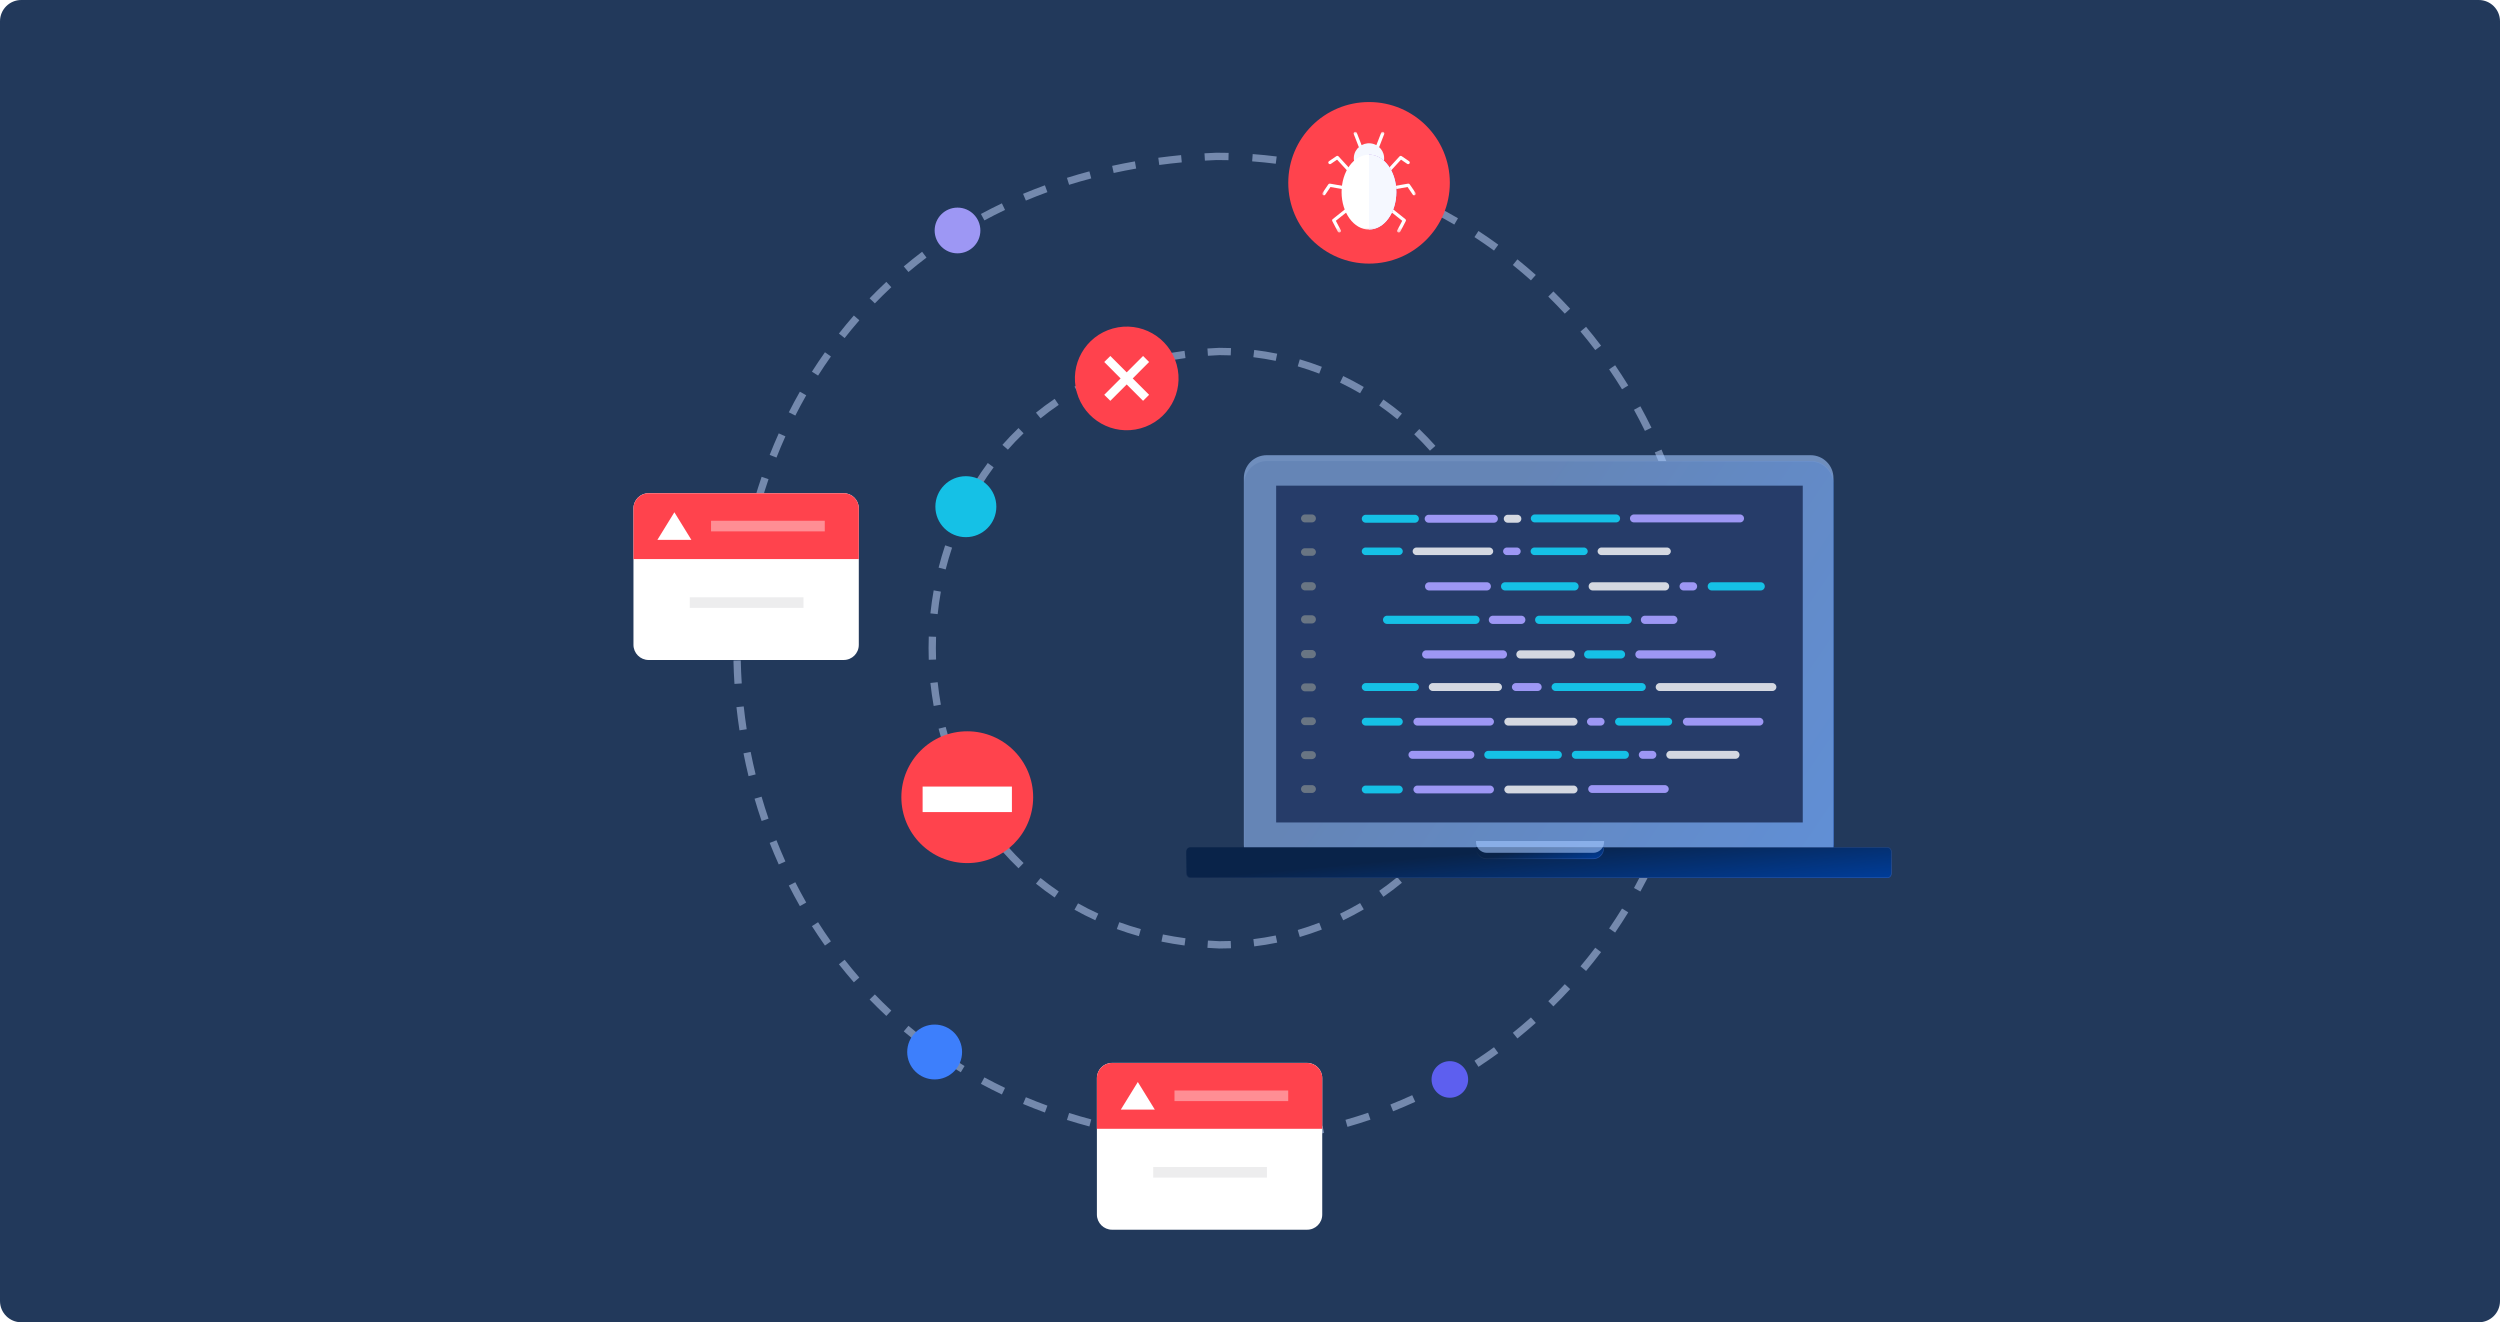 <svg width="588" height="311" viewBox="0 0 588 311" fill="none" xmlns="http://www.w3.org/2000/svg">
<g clip-path="url(#clip0_7133_4738)">
<path d="M583 0H5C2.239 0 0 2.239 0 5V306C0 308.761 2.239 311 5 311H583C585.761 311 588 308.761 588 306V5C588 2.239 585.761 0 583 0Z" fill="#22395B"/>
<path fill-rule="evenodd" clip-rule="evenodd" d="M286.113 35.92H286.131C287.081 35.92 288.029 35.932 288.973 35.955L288.931 37.674C288.006 37.651 287.078 37.639 286.148 37.639C285.224 37.676 284.306 37.722 283.394 37.775L283.293 36.059C284.222 36.005 285.156 35.959 286.096 35.921L286.113 35.92ZM300.06 38.511C298.222 38.279 296.371 38.093 294.506 37.952L294.635 36.238C296.528 36.381 298.409 36.57 300.276 36.806L300.06 38.511ZM277.956 38.195C276.167 38.367 274.401 38.57 272.658 38.804L272.429 37.1C274.194 36.864 275.981 36.658 277.792 36.484L277.956 38.195ZM311.048 40.467C309.241 40.05 307.418 39.677 305.579 39.35L305.88 37.657C307.748 37.99 309.6 38.369 311.435 38.792L311.048 40.467ZM267.223 39.646C265.436 39.96 263.675 40.308 261.94 40.687L261.573 39.008C263.331 38.623 265.115 38.271 266.925 37.953L267.223 39.646ZM321.781 43.529C320.024 42.929 318.248 42.373 316.454 41.861L316.925 40.209C318.748 40.728 320.552 41.293 322.336 41.902L321.781 43.529ZM256.663 41.962C254.899 42.429 253.164 42.931 251.456 43.465L250.943 41.825C252.674 41.283 254.435 40.774 256.223 40.301L256.663 41.962ZM246.351 45.194C244.632 45.82 242.944 46.481 241.287 47.176L240.622 45.591C242.305 44.886 244.018 44.214 245.762 43.579L246.351 45.194ZM332.149 47.662C330.46 46.887 328.749 46.154 327.017 45.464L327.654 43.867C329.413 44.569 331.15 45.313 332.866 46.099L332.149 47.662ZM236.382 49.373C234.731 50.161 233.113 50.984 231.529 51.84L230.712 50.327C232.322 49.458 233.965 48.622 235.642 47.822L236.382 49.373ZM342.05 52.818C340.446 51.877 338.817 50.976 337.164 50.115L337.958 48.591C339.636 49.465 341.29 50.38 342.919 51.335L342.05 52.818ZM226.866 54.51C225.305 55.457 223.779 56.438 222.287 57.451L221.322 56.029C222.837 55 224.389 54.003 225.975 53.041L226.866 54.51ZM351.387 58.936C349.884 57.84 348.352 56.781 346.794 55.761L347.736 54.323C349.318 55.359 350.873 56.434 352.4 57.547L351.387 58.936ZM217.916 60.586C216.464 61.684 215.048 62.815 213.668 63.977L212.561 62.662C213.964 61.481 215.403 60.332 216.879 59.215L217.916 60.586ZM360.076 65.947C358.686 64.708 357.267 63.503 355.818 62.334L356.897 60.996C358.368 62.183 359.809 63.406 361.22 64.663L360.076 65.947ZM209.637 67.551C208.31 68.791 207.02 70.06 205.767 71.357L204.53 70.163C205.804 68.845 207.115 67.555 208.464 66.295L209.637 67.551ZM368.038 73.775C366.775 72.406 365.479 71.068 364.152 69.763L365.358 68.538C366.704 69.862 368.019 71.22 369.301 72.609L368.038 73.775ZM202.119 75.333C200.929 76.699 199.777 78.092 198.662 79.511L197.311 78.449C198.443 77.008 199.614 75.592 200.824 74.204L202.119 75.333ZM375.2 82.34C374.076 80.855 372.916 79.397 371.723 77.971L373.042 76.868C374.253 78.316 375.429 79.795 376.571 81.303L375.2 82.34ZM195.432 83.842C194.387 85.318 193.381 86.819 192.414 88.341L190.963 87.419C191.946 85.873 192.968 84.349 194.029 82.849L195.432 83.842ZM381.5 91.56C380.524 89.971 379.511 88.409 378.462 86.874L379.881 85.904C380.946 87.462 381.974 89.048 382.965 90.66L381.5 91.56ZM189.625 92.975C188.732 94.546 187.877 96.136 187.061 97.746L185.528 96.969C186.356 95.335 187.224 93.72 188.131 92.125L189.625 92.975ZM386.88 101.344C386.062 99.668 385.204 98.015 384.309 96.387L385.815 95.559C386.723 97.212 387.594 98.889 388.425 100.59L386.88 101.344ZM184.729 102.63C183.989 104.278 183.289 105.942 182.628 107.622L181.028 106.992C181.7 105.288 182.41 103.599 183.161 101.927L184.729 102.63ZM391.291 111.603C390.637 109.854 389.943 108.127 389.21 106.42L390.789 105.741C391.533 107.473 392.237 109.227 392.901 111.001L391.291 111.603ZM180.76 112.705C180.176 114.413 179.631 116.135 179.125 117.869L177.476 117.387C177.989 115.629 178.541 113.882 179.133 112.149L180.76 112.705ZM394.692 122.238C394.209 120.434 393.685 118.647 393.12 116.88L394.757 116.356C395.33 118.15 395.863 119.963 396.352 121.794L394.692 122.238ZM177.725 123.102C177.297 124.856 176.908 126.62 176.558 128.392L174.872 128.059C175.227 126.262 175.621 124.473 176.055 122.694L177.725 123.102ZM397.056 133.151C396.748 131.308 396.397 129.479 396.005 127.666L397.685 127.303C398.083 129.142 398.439 130.998 398.751 132.868L397.056 133.151ZM175.625 133.729C175.353 135.514 175.12 137.305 174.926 139.101L173.217 138.916C173.414 137.096 173.65 135.28 173.926 133.47L175.625 133.729ZM398.368 144.241C398.237 142.374 398.061 140.521 397.844 138.68L399.551 138.478C399.771 140.346 399.949 142.226 400.083 144.12L398.368 144.241ZM174.459 144.5C174.343 146.302 174.265 148.107 174.226 149.913L172.508 149.876C172.547 148.046 172.626 146.216 172.744 144.389L174.459 144.5ZM398.662 152.621C398.662 151.685 398.651 150.751 398.63 149.82L400.348 149.779C400.363 150.439 400.373 151.1 400.378 151.762H400.384V152.621C400.384 153.571 400.373 154.519 400.351 155.463L398.632 155.423C398.648 154.762 398.658 154.1 398.662 153.437V152.621ZM174.226 155.332C174.265 157.138 174.343 158.943 174.459 160.745L172.744 160.856C172.626 159.029 172.547 157.2 172.508 155.369L174.226 155.332ZM397.846 166.563C398.064 164.722 398.239 162.868 398.371 161.002L400.085 161.123C399.952 163.016 399.774 164.897 399.553 166.765L397.846 166.563ZM174.925 166.144C175.119 167.94 175.352 169.731 175.624 171.517L173.925 171.775C173.649 169.966 173.413 168.149 173.216 166.329L174.925 166.144ZM396.008 177.577C396.4 175.764 396.751 173.935 397.059 172.092L398.754 172.375C398.442 174.245 398.086 176.101 397.687 177.941L396.008 177.577ZM176.557 176.854C176.907 178.626 177.296 180.39 177.723 182.144L176.053 182.551C175.62 180.772 175.225 178.984 174.871 177.187L176.557 176.854ZM393.122 188.364C393.688 186.596 394.212 184.809 394.695 183.005L396.355 183.449C395.865 185.28 395.333 187.093 394.759 188.887L393.122 188.364ZM179.124 187.377C179.629 189.11 180.174 190.832 180.758 192.541L179.131 193.096C178.539 191.363 177.987 189.617 177.474 187.858L179.124 187.377ZM389.212 198.823C389.946 197.117 390.64 195.389 391.293 193.641L392.903 194.243C392.24 196.017 391.535 197.771 390.791 199.502L389.212 198.823ZM182.625 197.624C183.287 199.303 183.987 200.968 184.727 202.615L183.158 203.319C182.408 201.647 181.697 199.958 181.026 198.253L182.625 197.624ZM384.311 208.857C385.206 207.228 386.064 205.576 386.883 203.899L388.427 204.654C387.596 206.355 386.726 208.032 385.817 209.685L384.311 208.857ZM187.059 207.5C187.875 209.109 188.729 210.7 189.623 212.27L188.129 213.12C187.222 211.526 186.354 209.911 185.526 208.277L187.059 207.5ZM378.464 218.37C379.513 216.835 380.526 215.273 381.503 213.684L382.967 214.584C381.976 216.196 380.948 217.782 379.883 219.34L378.464 218.37ZM192.412 216.904C193.379 218.427 194.385 219.927 195.43 221.404L194.027 222.397C192.966 220.897 191.944 219.373 190.961 217.826L192.412 216.904ZM371.725 227.274C372.918 225.847 374.078 224.39 375.203 222.904L376.573 223.941C375.431 225.449 374.255 226.928 373.044 228.376L371.725 227.274ZM198.66 225.735C199.775 227.153 200.927 228.546 202.118 229.912L200.822 231.041C199.612 229.653 198.441 228.238 197.309 226.797L198.66 225.735ZM364.154 235.481C365.481 234.177 366.777 232.839 368.04 231.47L369.303 232.635C368.021 234.025 366.706 235.382 365.359 236.707L364.154 235.481ZM205.765 233.888C207.018 235.185 208.308 236.454 209.636 237.693L208.463 238.95C207.114 237.69 205.802 236.4 204.529 235.082L205.765 233.888ZM355.82 242.911C357.268 241.742 358.688 240.537 360.078 239.298L361.222 240.581C359.811 241.839 358.37 243.062 356.899 244.248L355.82 242.911ZM213.667 241.268C215.047 242.429 216.463 243.56 217.916 244.659L216.879 246.029C215.403 244.912 213.963 243.763 212.561 242.583L213.667 241.268ZM346.796 249.484C348.354 248.464 349.885 247.405 351.389 246.309L352.401 247.698C350.874 248.811 349.319 249.886 347.738 250.922L346.796 249.484ZM222.287 247.793C223.778 248.806 225.305 249.787 226.866 250.734L225.975 252.203C224.389 251.241 222.837 250.244 221.321 249.215L222.287 247.793ZM337.165 255.13C338.818 254.269 340.447 253.368 342.051 252.427L342.92 253.91C341.291 254.865 339.637 255.78 337.959 256.654L337.165 255.13ZM231.528 253.404C233.113 254.26 234.731 255.082 236.382 255.87L235.642 257.421C233.965 256.621 232.322 255.785 230.712 254.916L231.528 253.404ZM327.018 259.781C328.75 259.091 330.461 258.358 332.15 257.584L332.867 259.146C331.151 259.932 329.414 260.677 327.655 261.378L327.018 259.781ZM241.287 258.067C242.944 258.762 244.632 259.423 246.351 260.049L245.763 261.664C244.018 261.029 242.305 260.357 240.622 259.652L241.287 258.067ZM316.454 263.384C318.249 262.872 320.025 262.316 321.782 261.717L322.337 263.343C320.552 263.952 318.748 264.517 316.926 265.037L316.454 263.384ZM251.457 261.777C253.164 262.312 254.899 262.814 256.663 263.281L256.224 264.942C254.435 264.469 252.675 263.96 250.943 263.418L251.457 261.777ZM261.94 264.556C263.675 264.936 265.436 265.283 267.223 265.598L266.925 267.29C265.115 266.972 263.331 266.62 261.573 266.235L261.94 264.556ZM305.58 265.896C307.418 265.568 309.242 265.195 311.049 264.778L311.436 266.453C309.6 266.877 307.748 267.255 305.881 267.588L305.58 265.896ZM272.658 266.44C274.401 266.674 276.167 266.877 277.956 267.049L277.792 268.76C275.981 268.586 274.193 268.38 272.429 268.143L272.658 266.44ZM294.506 267.293C296.371 267.153 298.223 266.966 300.061 266.734L300.276 268.44C298.409 268.675 296.529 268.865 294.635 269.007L294.506 267.293ZM286.148 267.607C285.224 267.569 284.306 267.523 283.394 267.47L283.293 269.186C284.221 269.24 285.156 269.287 286.096 269.325H286.113H286.131C287.081 269.325 288.029 269.314 288.973 269.29L288.931 267.572C288.006 267.595 287.078 267.607 286.148 267.607Z" fill="#C6DBFF" fill-opacity="0.5"/>
<path fill-rule="evenodd" clip-rule="evenodd" d="M286.779 81.809H286.796C287.714 81.809 288.628 81.827 289.537 81.864L289.468 83.581C288.588 83.546 287.703 83.528 286.814 83.527C285.902 83.565 285 83.615 284.107 83.679L283.985 81.964C284.901 81.899 285.826 81.847 286.761 81.809L286.779 81.809ZM300.05 84.874C298.319 84.517 296.564 84.229 294.787 84.012L294.995 82.306C296.819 82.528 298.62 82.824 300.397 83.191L300.05 84.874ZM278.83 84.219C277.017 84.463 275.246 84.762 273.518 85.115L273.174 83.431C274.941 83.07 276.75 82.764 278.601 82.515L278.83 84.219ZM310.282 87.875C308.627 87.239 306.942 86.668 305.229 86.165L305.713 84.516C307.471 85.032 309.201 85.618 310.899 86.271L310.282 87.875ZM268.326 86.37C266.591 86.857 264.903 87.4 263.263 87.996L262.676 86.381C264.357 85.769 266.086 85.213 267.862 84.715L268.326 86.37ZM319.891 92.498C318.358 91.601 316.786 90.765 315.18 89.992L315.925 88.443C317.573 89.236 319.186 90.094 320.759 91.014L319.891 92.498ZM258.324 90.016C256.682 90.765 255.092 91.572 253.556 92.432L252.717 90.932C254.294 90.049 255.925 89.221 257.611 88.452L258.324 90.016ZM249.018 95.228C247.534 96.232 246.107 97.289 244.738 98.395L243.657 97.059C245.065 95.921 246.531 94.835 248.056 93.805L249.018 95.228ZM328.641 98.6C327.266 97.469 325.847 96.393 324.387 95.374L325.37 93.965C326.868 95.009 328.323 96.113 329.732 97.272L328.641 98.6ZM240.742 101.916C239.453 103.153 238.225 104.438 237.056 105.767L235.765 104.633C236.965 103.267 238.228 101.947 239.552 100.676L240.742 101.916ZM336.325 106.002C335.141 104.669 333.908 103.384 332.627 102.15L333.82 100.912C335.133 102.177 336.397 103.494 337.61 104.861L336.325 106.002ZM233.704 109.919C232.643 111.351 231.644 112.824 230.707 114.332L229.247 113.425C230.209 111.878 231.234 110.366 232.323 108.896L233.704 109.919ZM342.77 114.506C341.805 113.005 340.784 111.545 339.711 110.129L341.081 109.091C342.181 110.542 343.227 112.038 344.215 113.577L342.77 114.506ZM228.075 118.973C227.259 120.555 226.506 122.169 225.815 123.809L224.231 123.142C224.939 121.461 225.711 119.808 226.548 118.185L228.075 118.973ZM347.831 123.901C347.107 122.268 346.323 120.668 345.481 119.107L346.994 118.291C347.857 119.892 348.66 121.531 349.402 123.204L347.831 123.901ZM223.93 128.805C223.365 130.494 222.862 132.204 222.423 133.931L220.757 133.507C221.207 131.739 221.721 129.989 222.3 128.26L223.93 128.805ZM351.395 133.96C350.928 132.233 350.398 130.533 349.806 128.864L351.426 128.29C352.032 130.001 352.576 131.742 353.054 133.512L351.395 133.96ZM353.387 144.446C353.187 142.665 352.92 140.904 352.59 139.166L354.279 138.845C354.617 140.625 354.89 142.429 355.095 144.254L353.387 144.446ZM221.293 139.153C220.979 140.907 220.729 142.672 220.54 144.444L218.831 144.263C219.024 142.45 219.28 140.644 219.601 138.851L221.293 139.153ZM353.834 152.448C353.834 151.552 353.817 150.661 353.784 149.773L355.502 149.709C355.525 150.334 355.54 150.96 355.548 151.589H355.554V152.448C355.554 153.365 355.537 154.278 355.503 155.187L353.786 155.123C353.813 154.398 353.829 153.669 353.834 152.938V152.448ZM220.164 149.776C220.102 151.557 220.101 153.341 220.164 155.122L218.446 155.182C218.382 153.361 218.382 151.537 218.447 149.716L220.164 149.776ZM352.592 165.731C352.922 163.993 353.188 162.232 353.389 160.45L355.097 160.642C354.891 162.467 354.618 164.271 354.28 166.051L352.592 165.731ZM220.54 160.454C220.728 162.226 220.979 163.992 221.292 165.745L219.6 166.047C219.28 164.254 219.023 162.448 218.831 160.635L220.54 160.454ZM349.808 176.033C350.399 174.363 350.93 172.664 351.396 170.937L353.055 171.385C352.577 173.154 352.034 174.896 351.428 176.607L349.808 176.033ZM222.422 170.967C222.861 172.694 223.364 174.404 223.929 176.093L222.299 176.638C221.72 174.909 221.206 173.159 220.756 171.391L222.422 170.967ZM345.483 185.791C346.324 184.229 347.108 182.629 347.832 180.996L349.404 181.693C348.662 183.366 347.858 185.005 346.996 186.606L345.483 185.791ZM225.814 181.089C226.504 182.729 227.258 184.343 228.074 185.925L226.546 186.713C225.71 185.091 224.937 183.437 224.23 181.757L225.814 181.089ZM339.713 194.768C340.786 193.352 341.806 191.892 342.771 190.391L344.217 191.32C343.228 192.859 342.182 194.355 341.083 195.806L339.713 194.768ZM230.706 190.566C231.643 192.074 232.642 193.547 233.703 194.979L232.322 196.002C231.233 194.532 230.207 193.021 229.246 191.473L230.706 190.566ZM332.628 202.748C333.909 201.514 335.143 200.229 336.326 198.896L337.611 200.037C336.398 201.403 335.134 202.72 333.821 203.985L332.628 202.748ZM237.055 199.131C238.224 200.46 239.453 201.745 240.742 202.982L239.552 204.222C238.227 202.951 236.965 201.63 235.765 200.265L237.055 199.131ZM324.388 209.523C325.848 208.505 327.267 207.429 328.642 206.298L329.733 207.626C328.324 208.785 326.869 209.888 325.371 210.933L324.388 209.523ZM244.737 206.502C246.107 207.608 247.534 208.665 249.018 209.669L248.055 211.093C246.531 210.062 245.065 208.976 243.657 207.839L244.737 206.502ZM315.181 214.906C316.787 214.133 318.358 213.297 319.892 212.4L320.76 213.883C319.186 214.803 317.574 215.662 315.926 216.455L315.181 214.906ZM253.556 212.465C255.092 213.325 256.682 214.132 258.325 214.881L257.611 216.445C255.926 215.676 254.294 214.848 252.717 213.965L253.556 212.465ZM263.263 216.9C264.904 217.497 266.591 218.04 268.326 218.526L267.862 220.181C266.086 219.683 264.357 219.127 262.676 218.516L263.263 216.9ZM305.229 218.733C306.942 218.23 308.628 217.659 310.282 217.023L310.899 218.627C309.201 219.28 307.472 219.866 305.713 220.382L305.229 218.733ZM273.518 219.781C275.247 220.134 277.017 220.434 278.831 220.678L278.601 222.382C276.75 222.133 274.941 221.826 273.174 221.465L273.518 219.781ZM294.787 220.886C296.564 220.669 298.319 220.381 300.051 220.024L300.398 221.707C298.621 222.074 296.819 222.37 294.996 222.592L294.787 220.886ZM286.814 221.371C285.902 221.333 285 221.283 284.107 221.219L283.985 222.933C284.901 222.999 285.826 223.051 286.761 223.089H286.779H286.796C287.714 223.089 288.628 223.071 289.537 223.034L289.468 221.317C288.588 221.352 287.703 221.37 286.814 221.371Z" fill="#C6DBFF" fill-opacity="0.5"/>
<g filter="url(#filter0_d_7133_4738)">
<path d="M225.206 59.585C228.176 59.585 230.583 57.177 230.583 54.208C230.583 51.238 228.176 48.83 225.206 48.83C222.236 48.83 219.829 51.238 219.829 54.208C219.829 57.177 222.236 59.585 225.206 59.585Z" fill="#9D97F4"/>
</g>
<g filter="url(#filter1_d_7133_4738)">
<path d="M219.828 253.884C223.392 253.884 226.281 250.995 226.281 247.431C226.281 243.867 223.392 240.978 219.828 240.978C216.264 240.978 213.375 243.867 213.375 247.431C213.375 250.995 216.264 253.884 219.828 253.884Z" fill="#3D7FFC"/>
</g>
<g filter="url(#filter2_d_7133_4738)">
<path d="M341.005 258.188C343.381 258.188 345.307 256.262 345.307 253.886C345.307 251.51 343.381 249.584 341.005 249.584C338.629 249.584 336.703 251.51 336.703 253.886C336.703 256.262 338.629 258.188 341.005 258.188Z" fill="#5D5FEF"/>
</g>
<g filter="url(#filter3_d_7133_4738)">
<path d="M227.17 126.34C231.13 126.34 234.34 123.13 234.34 119.17C234.34 115.21 231.13 112 227.17 112C223.21 112 220 115.21 220 119.17C220 123.13 223.21 126.34 227.17 126.34Z" fill="#15C1E6"/>
</g>
<g filter="url(#filter4_d_7133_4738)">
<path d="M266.253 98.746C272.741 96.949 276.543 90.234 274.747 83.746C272.95 77.258 266.234 73.456 259.747 75.253C253.259 77.049 249.457 83.765 251.253 90.253C253.05 96.74 259.766 100.543 266.253 98.746Z" fill="#FF424D"/>
<path d="M268.262 83.135L266.845 81.719L262.994 85.57L259.142 81.719L257.711 83.135L261.562 87.002L257.711 90.853L259.142 92.27L262.994 88.418L266.845 92.27L268.262 90.853L264.411 87.002L268.262 83.135Z" fill="white"/>
</g>
<g filter="url(#filter5_d_7133_4738)">
<path d="M197.436 154.24H151.564C149.604 154.24 148 152.637 148 150.676V118.564C148 116.604 149.604 115 151.564 115H197.436C199.396 115 201 116.604 201 118.564V150.676C201 152.656 199.416 154.24 197.436 154.24Z" fill="white"/>
<path d="M201 130.502H148V118.583C148 116.623 149.604 115.02 151.564 115.02H197.436C199.396 115.02 201 116.623 201 118.583V130.502Z" fill="#FF434D"/>
<path d="M157.624 119.494L153.625 125.988H161.624L157.624 119.494Z" fill="white"/>
<path opacity="0.4" d="M192.997 121.494H166.25V123.989H192.997V121.494Z" fill="white"/>
<path d="M187.99 139.49H161.242V141.985H187.99V139.49Z" fill="#EDEDEE"/>
</g>
<g filter="url(#filter6_d_7133_4738)">
<path d="M306.436 288.24H260.564C258.604 288.24 257 286.637 257 284.676V252.564C257 250.604 258.604 249 260.564 249H306.436C308.396 249 310 250.604 310 252.564V284.676C310 286.656 308.416 288.24 306.436 288.24Z" fill="white"/>
<path d="M310 264.502H257V252.583C257 250.623 258.604 249.02 260.564 249.02H306.436C308.396 249.02 310 250.623 310 252.583V264.502Z" fill="#FF434D"/>
<path d="M266.624 253.494L262.625 259.988H270.624L266.624 253.494Z" fill="white"/>
<path opacity="0.4" d="M301.997 255.494H275.25V257.989H301.997V255.494Z" fill="white"/>
<path d="M296.99 273.49H270.242V275.985H296.99V273.49Z" fill="#EDEDEE"/>
</g>
<path d="M322 62C332.493 62 341 53.493 341 43C341 32.507 332.493 24 322 24C311.507 24 303 32.507 303 43C303 53.493 311.507 62 322 62Z" fill="#FF434D"/>
<mask id="mask0_7133_4738" style="mask-type:luminance" maskUnits="userSpaceOnUse" x="311" y="31" width="22" height="24">
<path d="M333 31H311V54.692H333V31Z" fill="white"/>
</mask>
<g mask="url(#mask0_7133_4738)">
<path d="M321.989 36.774C321.89 36.774 321.79 36.737 321.715 36.662C321.564 36.513 321.564 36.27 321.715 36.121L323.721 34.144L324.844 31.246C324.92 31.048 325.144 30.95 325.344 31.025C325.545 31.101 325.644 31.321 325.568 31.518L324.416 34.493C324.396 34.542 324.366 34.588 324.328 34.627L322.262 36.662C322.186 36.737 322.088 36.774 321.988 36.774H321.989Z" fill="white"/>
<path d="M321.981 36.774C321.881 36.774 321.781 36.737 321.706 36.661L319.641 34.626C319.602 34.588 319.572 34.542 319.553 34.493L318.401 31.518C318.324 31.321 318.424 31.1 318.624 31.025C318.825 30.95 319.049 31.049 319.125 31.246L320.248 34.143L322.255 36.121C322.406 36.27 322.406 36.512 322.255 36.661C322.179 36.737 322.08 36.774 321.981 36.774Z" fill="white"/>
<path d="M325.532 37.563C325.729 35.632 324.299 33.909 322.338 33.715C320.378 33.522 318.63 34.931 318.434 36.862C318.237 38.794 319.667 40.516 321.627 40.71C323.588 40.903 325.336 39.494 325.532 37.563Z" fill="#F5F8FF"/>
<path d="M321.973 45.575C321.88 45.575 321.787 45.542 321.713 45.477C321.554 45.335 321.543 45.093 321.686 44.937L329.168 36.786C329.299 36.643 329.518 36.619 329.677 36.729L331.416 37.916C331.592 38.036 331.636 38.274 331.515 38.448C331.393 38.621 331.151 38.664 330.975 38.544L329.516 37.548L322.263 45.45C322.187 45.533 322.081 45.576 321.975 45.576L321.973 45.575Z" fill="white"/>
<path d="M332.604 45.946C332.478 45.946 332.355 45.886 332.282 45.776L331.063 43.987L322.042 45.568C321.833 45.605 321.629 45.466 321.592 45.258C321.554 45.05 321.695 44.851 321.906 44.814L331.176 43.19C331.327 43.163 331.48 43.227 331.566 43.353L332.927 45.348C333.046 45.524 332.999 45.761 332.821 45.879C332.755 45.922 332.68 45.943 332.605 45.943L332.604 45.946Z" fill="white"/>
<path d="M328.992 54.695C328.933 54.695 328.872 54.681 328.815 54.653C328.625 54.556 328.55 54.326 328.648 54.139L329.801 51.931L321.73 45.492C321.563 45.36 321.537 45.119 321.673 44.954C321.808 44.79 322.052 44.765 322.219 44.898L330.535 51.534C330.677 51.647 330.72 51.845 330.636 52.005L329.339 54.489C329.27 54.62 329.134 54.697 328.993 54.697L328.992 54.695Z" fill="white"/>
<path d="M322.023 45.574C321.917 45.574 321.812 45.532 321.734 45.448L314.481 37.546L313.022 38.542C312.846 38.662 312.604 38.619 312.483 38.446C312.361 38.272 312.405 38.034 312.581 37.914L314.321 36.727C314.481 36.617 314.698 36.641 314.829 36.784L322.311 44.935C322.455 45.091 322.443 45.333 322.284 45.475C322.21 45.541 322.117 45.573 322.024 45.573L322.023 45.574Z" fill="white"/>
<path d="M311.388 45.945C311.313 45.945 311.238 45.924 311.172 45.88C310.993 45.763 310.947 45.525 311.066 45.35L312.426 43.355C312.512 43.228 312.666 43.165 312.817 43.192L322.086 44.816C322.297 44.853 322.438 45.052 322.401 45.26C322.363 45.468 322.162 45.606 321.951 45.569L312.93 43.988L311.711 45.777C311.636 45.887 311.513 45.947 311.389 45.947L311.388 45.945Z" fill="white"/>
<path d="M314.998 54.694C314.857 54.694 314.721 54.619 314.653 54.486L313.356 52.002C313.272 51.842 313.313 51.644 313.457 51.531L321.773 44.895C321.94 44.763 322.184 44.788 322.319 44.952C322.453 45.116 322.427 45.357 322.262 45.489L314.19 51.928L315.344 54.136C315.442 54.323 315.367 54.554 315.177 54.651C315.12 54.68 315.059 54.693 315 54.693L314.998 54.694Z" fill="white"/>
<path d="M328.42 45.19C328.42 50.049 325.539 53.989 321.984 53.989V36.391C325.539 36.391 328.42 40.33 328.42 45.19Z" fill="#7539D3"/>
<path d="M321.975 53.989C325.529 53.989 328.411 50.05 328.411 45.19C328.411 40.33 325.529 36.391 321.975 36.391C318.42 36.391 315.539 40.33 315.539 45.19C315.539 50.05 318.42 53.989 321.975 53.989Z" fill="white"/>
<path d="M328.42 45.19C328.42 50.049 325.539 53.989 321.984 53.989V36.391C325.539 36.391 328.42 40.33 328.42 45.19Z" fill="#F5F8FF"/>
</g>
<path d="M227.5 203C236.06 203 243 196.06 243 187.5C243 178.94 236.06 172 227.5 172C218.94 172 212 178.94 212 187.5C212 196.06 218.94 203 227.5 203Z" fill="#FF434D"/>
<path d="M238 185H217V191H238V185Z" fill="white"/>
<g filter="url(#filter7_bd_7133_4738)">
<path d="M425.943 107H298.02C295.049 107 292.641 109.405 292.641 112.372V198.568C292.641 201.535 295.049 203.941 298.02 203.941H425.943C428.914 203.941 431.322 201.535 431.322 198.568V112.372C431.322 109.405 428.914 107 425.943 107Z" fill="url(#paint0_linear_7133_4738)"/>
<path d="M298.02 107.075H425.943C428.872 107.075 431.247 109.447 431.247 112.372V198.568C431.247 201.494 428.872 203.866 425.943 203.866H298.02C295.09 203.866 292.716 201.494 292.716 198.568V112.372C292.716 109.447 295.09 107.075 298.02 107.075Z" stroke="url(#paint1_linear_7133_4738)" stroke-opacity="0.2" stroke-width="0.15"/>
</g>
<g style="mix-blend-mode:overlay">
<path d="M425.852 107.062H297.929C294.958 107.062 292.55 109.468 292.55 112.434V198.631C292.55 201.598 294.958 204.003 297.929 204.003H425.852C428.823 204.003 431.231 201.598 431.231 198.631V112.434C431.231 109.468 428.823 107.062 425.852 107.062Z" fill="#A2C6FF" fill-opacity="0.6"/>
</g>
<path d="M424.009 114.226H300.151V193.444H424.009V114.226Z" fill="#263C69"/>
<path d="M308.564 121H306.935C306.419 121 306 121.419 306 121.935C306 122.451 306.419 122.87 306.935 122.87H308.564C309.081 122.87 309.499 122.451 309.499 121.935C309.499 121.419 309.081 121 308.564 121Z" fill="#697583"/>
<path d="M332.784 121.074H321.224C320.708 121.074 320.289 121.493 320.289 122.009C320.289 122.525 320.708 122.944 321.224 122.944H332.784C333.3 122.944 333.718 122.525 333.718 122.009C333.718 121.493 333.3 121.074 332.784 121.074Z" fill="#15C1E6"/>
<path d="M351.368 121.074H336.021C335.505 121.074 335.086 121.493 335.086 122.009C335.086 122.525 335.505 122.944 336.021 122.944H351.368C351.885 122.944 352.303 122.525 352.303 122.009C352.303 121.493 351.885 121.074 351.368 121.074Z" fill="#9D97F4"/>
<path d="M356.885 121.074H354.623C354.107 121.074 353.688 121.493 353.688 122.009C353.688 122.525 354.107 122.944 354.623 122.944H356.885C357.402 122.944 357.82 122.525 357.82 122.009C357.82 121.493 357.402 121.074 356.885 121.074Z" fill="white" fill-opacity="0.8"/>
<path d="M380.107 121H360.982C360.466 121 360.047 121.419 360.047 121.935C360.047 122.451 360.466 122.87 360.982 122.87H380.107C380.623 122.87 381.042 122.451 381.042 121.935C381.042 121.419 380.623 121 380.107 121Z" fill="#15C1E6"/>
<path d="M409.259 121H384.302C383.785 121 383.367 121.419 383.367 121.935C383.367 122.451 383.785 122.87 384.302 122.87H409.259C409.775 122.87 410.194 122.451 410.194 121.935C410.194 121.419 409.775 121 409.259 121Z" fill="#9D97F4"/>
<path d="M308.569 160.742H306.93C306.416 160.742 306 161.158 306 161.672C306 162.186 306.416 162.602 306.93 162.602H308.569C309.083 162.602 309.499 162.186 309.499 161.672C309.499 161.158 309.083 160.742 308.569 160.742Z" fill="#697583"/>
<path d="M332.788 160.66H321.219C320.706 160.66 320.289 161.076 320.289 161.59C320.289 162.104 320.706 162.52 321.219 162.52H332.788C333.302 162.52 333.718 162.104 333.718 161.59C333.718 161.076 333.302 160.66 332.788 160.66Z" fill="#15C1E6"/>
<path d="M352.334 160.66H336.977C336.464 160.66 336.047 161.076 336.047 161.59C336.047 162.104 336.464 162.52 336.977 162.52H352.334C352.848 162.52 353.264 162.104 353.264 161.59C353.264 161.076 352.848 160.66 352.334 160.66Z" fill="white" fill-opacity="0.8"/>
<path d="M361.67 160.66H356.532C356.019 160.66 355.602 161.076 355.602 161.59C355.602 162.104 356.019 162.52 356.532 162.52H361.67C362.184 162.52 362.6 162.104 362.6 161.59C362.6 161.076 362.184 160.66 361.67 160.66Z" fill="#9D97F4"/>
<path d="M386.161 160.66H365.86C365.346 160.66 364.93 161.076 364.93 161.59C364.93 162.104 365.346 162.52 365.86 162.52H386.161C386.675 162.52 387.091 162.104 387.091 161.59C387.091 161.076 386.675 160.66 386.161 160.66Z" fill="#15C1E6"/>
<path d="M416.874 160.66H390.352C389.839 160.66 389.422 161.076 389.422 161.59C389.422 162.104 389.839 162.52 390.352 162.52H416.874C417.387 162.52 417.804 162.104 417.804 161.59C417.804 161.076 417.387 160.66 416.874 160.66Z" fill="white" fill-opacity="0.8"/>
<path d="M356.777 128.779H354.417C353.928 128.779 353.531 129.176 353.531 129.665C353.531 130.154 353.928 130.551 354.417 130.551H356.777C357.267 130.551 357.663 130.154 357.663 129.665C357.663 129.176 357.267 128.779 356.777 128.779Z" fill="#9D97F4"/>
<path d="M372.544 128.779H360.886C360.397 128.779 360 129.176 360 129.665C360 130.154 360.397 130.551 360.886 130.551H372.544C373.033 130.551 373.429 130.154 373.429 129.665C373.429 129.176 373.033 128.779 372.544 128.779Z" fill="#15C1E6"/>
<path d="M392.089 128.779H376.644C376.155 128.779 375.758 129.176 375.758 129.665C375.758 130.154 376.155 130.551 376.644 130.551H392.089C392.579 130.551 392.975 130.154 392.975 129.665C392.975 129.176 392.579 128.779 392.089 128.779Z" fill="white" fill-opacity="0.8"/>
<path d="M308.613 128.951H306.886C306.397 128.951 306 129.348 306 129.837C306 130.326 306.397 130.723 306.886 130.723H308.613C309.103 130.723 309.499 130.326 309.499 129.837C309.499 129.348 309.103 128.951 308.613 128.951Z" fill="#697583"/>
<path d="M329.045 128.779H321.175C320.686 128.779 320.289 129.176 320.289 129.665C320.289 130.154 320.686 130.551 321.175 130.551H329.045C329.534 130.551 329.931 130.154 329.931 129.665C329.931 129.176 329.534 128.779 329.045 128.779Z" fill="#15C1E6"/>
<path d="M350.311 128.779H333.144C332.655 128.779 332.258 129.176 332.258 129.665C332.258 130.154 332.655 130.551 333.144 130.551H350.311C350.8 130.551 351.197 130.154 351.197 129.665C351.197 129.176 350.8 128.779 350.311 128.779Z" fill="white" fill-opacity="0.8"/>
<path d="M370.118 168.822H354.739C354.231 168.822 353.82 169.233 353.82 169.741C353.82 170.248 354.231 170.66 354.739 170.66H370.118C370.626 170.66 371.037 170.248 371.037 169.741C371.037 169.233 370.626 168.822 370.118 168.822Z" fill="white" fill-opacity="0.8"/>
<path d="M376.471 168.822H374.177C373.669 168.822 373.258 169.233 373.258 169.741C373.258 170.248 373.669 170.66 374.177 170.66H376.471C376.979 170.66 377.39 170.248 377.39 169.741C377.39 169.233 376.979 168.822 376.471 168.822Z" fill="#9D97F4"/>
<path d="M392.377 168.822H380.786C380.278 168.822 379.867 169.233 379.867 169.741C379.867 170.248 380.278 170.66 380.786 170.66H392.377C392.885 170.66 393.296 170.248 393.296 169.741C393.296 169.233 392.885 168.822 392.377 168.822Z" fill="#15C1E6"/>
<path d="M308.58 168.715H306.919C306.411 168.715 306 169.126 306 169.634C306 170.141 306.411 170.553 306.919 170.553H308.58C309.088 170.553 309.499 170.141 309.499 169.634C309.499 169.126 309.088 168.715 308.58 168.715Z" fill="#697583"/>
<path d="M329.012 168.822H321.208C320.7 168.822 320.289 169.233 320.289 169.741C320.289 170.248 320.7 170.66 321.208 170.66H329.012C329.519 170.66 329.931 170.248 329.931 169.741C329.931 169.233 329.519 168.822 329.012 168.822Z" fill="#15C1E6"/>
<path d="M350.458 168.822H333.357C332.849 168.822 332.438 169.233 332.438 169.741C332.438 170.248 332.849 170.66 333.357 170.66H350.458C350.966 170.66 351.377 170.248 351.377 169.741C351.377 169.233 350.966 168.822 350.458 168.822Z" fill="#9D97F4"/>
<path d="M413.833 168.822H396.732C396.224 168.822 395.813 169.233 395.813 169.741C395.813 170.248 396.224 170.66 396.732 170.66H413.833C414.341 170.66 414.752 170.248 414.752 169.741C414.752 169.233 414.341 168.822 413.833 168.822Z" fill="#9D97F4"/>
<path d="M370.118 184.768H354.739C354.231 184.768 353.82 185.179 353.82 185.687C353.82 186.194 354.231 186.606 354.739 186.606H370.118C370.626 186.606 371.037 186.194 371.037 185.687C371.037 185.179 370.626 184.768 370.118 184.768Z" fill="white" fill-opacity="0.8"/>
<path d="M308.58 184.66H306.919C306.411 184.66 306 185.071 306 185.579C306 186.086 306.411 186.498 306.919 186.498H308.58C309.088 186.498 309.499 186.086 309.499 185.579C309.499 185.071 309.088 184.66 308.58 184.66Z" fill="#697583"/>
<path d="M329.012 184.768H321.208C320.7 184.768 320.289 185.179 320.289 185.687C320.289 186.194 320.7 186.606 321.208 186.606H329.012C329.519 186.606 329.931 186.194 329.931 185.687C329.931 185.179 329.519 184.768 329.012 184.768Z" fill="#15C1E6"/>
<path d="M350.458 184.768H333.357C332.849 184.768 332.438 185.179 332.438 185.687C332.438 186.194 332.849 186.606 333.357 186.606H350.458C350.966 186.606 351.377 186.194 351.377 185.687C351.377 185.179 350.966 184.768 350.458 184.768Z" fill="#9D97F4"/>
<path d="M391.567 184.66H374.466C373.959 184.66 373.547 185.071 373.547 185.579C373.547 186.086 373.959 186.498 374.466 186.498H391.567C392.075 186.498 392.486 186.086 392.486 185.579C392.486 185.071 392.075 184.66 391.567 184.66Z" fill="#9D97F4"/>
<path d="M398.196 136.945H395.998C395.464 136.945 395.031 137.378 395.031 137.912C395.031 138.446 395.464 138.878 395.998 138.878H398.196C398.73 138.878 399.163 138.446 399.163 137.912C399.163 137.378 398.73 136.945 398.196 136.945Z" fill="#9D97F4"/>
<path d="M414.112 136.945H402.616C402.082 136.945 401.649 137.378 401.649 137.912C401.649 138.446 402.082 138.878 402.616 138.878H414.112C414.646 138.878 415.079 138.446 415.079 137.912C415.079 137.378 414.646 136.945 414.112 136.945Z" fill="#15C1E6"/>
<path d="M391.621 136.945H374.616C374.082 136.945 373.649 137.378 373.649 137.912C373.649 138.446 374.082 138.878 374.616 138.878H391.621C392.155 138.878 392.588 138.446 392.588 137.912C392.588 137.378 392.155 136.945 391.621 136.945Z" fill="white" fill-opacity="0.8"/>
<path d="M308.532 136.936H306.967C306.433 136.936 306 137.369 306 137.903C306 138.437 306.433 138.869 306.967 138.869H308.532C309.066 138.869 309.499 138.437 309.499 137.903C309.499 137.369 309.066 136.936 308.532 136.936Z" fill="#697583"/>
<path d="M349.693 136.945H336.131C335.597 136.945 335.164 137.378 335.164 137.912C335.164 138.446 335.597 138.878 336.131 138.878H349.693C350.227 138.878 350.66 138.446 350.66 137.912C350.66 137.378 350.227 136.945 349.693 136.945Z" fill="#9D97F4"/>
<path d="M353.039 137.912C353.039 137.378 353.472 136.945 354.006 136.945H370.323C370.857 136.945 371.289 137.378 371.289 137.912C371.289 138.446 370.857 138.879 370.323 138.879H354.006C353.472 138.879 353.039 138.446 353.039 137.912Z" fill="#15C1E6"/>
<path d="M392.851 178.471H408.198C408.714 178.471 409.133 178.052 409.133 177.536C409.133 177.019 408.714 176.601 408.198 176.601H392.851C392.335 176.601 391.916 177.019 391.916 177.536C391.916 178.052 392.335 178.471 392.851 178.471Z" fill="white" fill-opacity="0.8"/>
<path d="M386.381 178.471H388.643C389.159 178.471 389.578 178.052 389.578 177.536C389.578 177.019 389.159 176.601 388.643 176.601H386.381C385.865 176.601 385.446 177.019 385.446 177.536C385.446 178.052 385.865 178.471 386.381 178.471Z" fill="#9D97F4"/>
<path d="M370.623 178.471H382.182C382.698 178.471 383.117 178.052 383.117 177.536C383.117 177.019 382.698 176.601 382.182 176.601H370.623C370.106 176.601 369.688 177.019 369.688 177.536C369.688 178.052 370.106 178.471 370.623 178.471Z" fill="#15C1E6"/>
<path d="M308.564 176.672H306.935C306.419 176.672 306 177.091 306 177.607C306 178.124 306.419 178.542 306.935 178.542H308.564C309.08 178.542 309.499 178.124 309.499 177.607C309.499 177.091 309.08 176.672 308.564 176.672Z" fill="#697583"/>
<path d="M345.835 176.6H332.209C331.693 176.6 331.274 177.019 331.274 177.535C331.274 178.052 331.693 178.47 332.209 178.47H345.835C346.351 178.47 346.77 178.052 346.77 177.535C346.77 177.019 346.351 176.6 345.835 176.6Z" fill="#9D97F4"/>
<path d="M349.102 177.535C349.102 177.018 349.52 176.6 350.037 176.6H366.417C366.933 176.6 367.352 177.018 367.352 177.535C367.352 178.051 366.933 178.47 366.417 178.47H350.037C349.52 178.47 349.102 178.051 349.102 177.535Z" fill="#15C1E6"/>
<path d="M308.532 144.709H306.967C306.433 144.709 306 145.142 306 145.676C306 146.21 306.433 146.642 306.967 146.642H308.532C309.066 146.642 309.499 146.21 309.499 145.676C309.499 145.142 309.066 144.709 308.532 144.709Z" fill="#697583"/>
<path d="M347.041 144.815H326.248C325.714 144.815 325.281 145.248 325.281 145.782C325.281 146.316 325.714 146.748 326.248 146.748H347.041C347.575 146.748 348.008 146.316 348.008 145.782C348.008 145.248 347.575 144.815 347.041 144.815Z" fill="#15C1E6"/>
<path d="M357.806 144.815H351.131C350.597 144.815 350.164 145.248 350.164 145.782C350.164 146.316 350.597 146.748 351.131 146.748H357.806C358.34 146.748 358.773 146.316 358.773 145.782C358.773 145.248 358.34 144.815 357.806 144.815Z" fill="#9D97F4"/>
<path d="M382.815 144.815H362.022C361.488 144.815 361.055 145.248 361.055 145.782C361.055 146.316 361.488 146.748 362.022 146.748H382.815C383.349 146.748 383.782 146.316 383.782 145.782C383.782 145.248 383.349 144.815 382.815 144.815Z" fill="#15C1E6"/>
<path d="M393.572 144.815H386.897C386.363 144.815 385.93 145.248 385.93 145.782C385.93 146.316 386.363 146.748 386.897 146.748H393.572C394.106 146.748 394.539 146.316 394.539 145.782C394.539 145.248 394.106 144.815 393.572 144.815Z" fill="#9D97F4"/>
<path d="M381.253 152.951H373.545C373.011 152.951 372.578 153.384 372.578 153.918C372.578 154.452 373.011 154.884 373.545 154.884H381.253C381.787 154.884 382.22 154.452 382.22 153.918C382.22 153.384 381.787 152.951 381.253 152.951Z" fill="#15C1E6"/>
<path d="M402.605 152.951H385.6C385.066 152.951 384.633 153.384 384.633 153.918C384.633 154.452 385.066 154.884 385.6 154.884H402.605C403.139 154.884 403.572 154.452 403.572 153.918C403.572 153.384 403.139 152.951 402.605 152.951Z" fill="#9D97F4"/>
<path d="M308.532 152.873H306.967C306.433 152.873 306 153.306 306 153.84C306 154.374 306.433 154.806 306.967 154.806H308.532C309.066 154.806 309.499 154.374 309.499 153.84C309.499 153.306 309.066 152.873 308.532 152.873Z" fill="#697583"/>
<path d="M353.482 152.951H335.444C334.91 152.951 334.477 153.384 334.477 153.918C334.477 154.452 334.91 154.884 335.444 154.884H353.482C354.016 154.884 354.449 154.452 354.449 153.918C354.449 153.384 354.016 152.951 353.482 152.951Z" fill="#9D97F4"/>
<path d="M356.641 153.918C356.641 153.384 357.074 152.951 357.607 152.951H369.448C369.982 152.951 370.415 153.384 370.415 153.918C370.415 154.452 369.982 154.885 369.448 154.885H357.607C357.074 154.885 356.641 154.452 356.641 153.918Z" fill="white" fill-opacity="0.8"/>
<g filter="url(#filter8_bd_7133_4738)">
<path d="M444.919 198.91C444.919 198.315 444.5 197.833 443.982 197.833H361.96H279.937C279.42 197.833 279 198.315 279 198.91V203.981C279 204.576 279.42 205.058 279.937 205.058H443.982C444.5 205.058 444.919 204.576 444.919 203.981V198.91Z" fill="url(#paint2_linear_7133_4738)"/>
<path d="M443.982 197.908C444.449 197.908 444.844 198.346 444.844 198.91V203.981C444.844 204.545 444.449 204.983 443.982 204.983H279.937C279.47 204.983 279.075 204.545 279.075 203.981V198.91C279.075 198.346 279.47 197.908 279.937 197.908H361.96H443.982Z" stroke="url(#paint3_linear_7133_4738)" stroke-opacity="0.2" stroke-width="0.15"/>
</g>
<g filter="url(#filter9_bd_7133_4738)">
<path d="M347.123 197.833H377.259V198.062C377.259 198.74 376.989 199.39 376.509 199.87C376.03 200.349 375.379 200.618 374.7 200.618H349.688C349.01 200.618 348.359 200.349 347.879 199.87C347.399 199.39 347.129 198.74 347.129 198.062V197.833H347.123Z" fill="url(#paint4_linear_7133_4738)"/>
<path d="M347.204 197.908H377.184V198.062C377.184 198.72 376.923 199.351 376.457 199.817C375.991 200.282 375.359 200.543 374.7 200.543H349.688C349.029 200.543 348.398 200.282 347.932 199.817C347.466 199.351 347.204 198.72 347.204 198.062V197.908Z" stroke="url(#paint5_linear_7133_4738)" stroke-opacity="0.2" stroke-width="0.15"/>
</g>
<g style="mix-blend-mode:overlay">
<path d="M347.147 197.8H377.283V198.029C377.283 198.707 377.014 199.357 376.534 199.836C376.054 200.316 375.403 200.585 374.724 200.585H349.713C349.034 200.585 348.383 200.316 347.903 199.836C347.423 199.357 347.154 198.707 347.154 198.029V197.8H347.147Z" fill="#A2C6FF" fill-opacity="0.6"/>
</g>
</g>
<defs>
<filter id="filter0_d_7133_4738" x="214.829" y="43.83" width="20.755" height="20.755" filterUnits="userSpaceOnUse" color-interpolation-filters="sRGB">
<feFlood flood-opacity="0" result="BackgroundImageFix"/>
<feColorMatrix in="SourceAlpha" type="matrix" values="0 0 0 0 0 0 0 0 0 0 0 0 0 0 0 0 0 0 127 0" result="hardAlpha"/>
<feOffset/>
<feGaussianBlur stdDeviation="2.5"/>
<feComposite in2="hardAlpha" operator="out"/>
<feColorMatrix type="matrix" values="0 0 0 0 0.616 0 0 0 0 0.592 0 0 0 0 0.957 0 0 0 0.5 0"/>
<feBlend mode="normal" in2="BackgroundImageFix" result="effect1_dropShadow_7133_4738"/>
<feBlend mode="normal" in="SourceGraphic" in2="effect1_dropShadow_7133_4738" result="shape"/>
</filter>
<filter id="filter1_d_7133_4738" x="209.375" y="236.978" width="20.906" height="20.906" filterUnits="userSpaceOnUse" color-interpolation-filters="sRGB">
<feFlood flood-opacity="0" result="BackgroundImageFix"/>
<feColorMatrix in="SourceAlpha" type="matrix" values="0 0 0 0 0 0 0 0 0 0 0 0 0 0 0 0 0 0 127 0" result="hardAlpha"/>
<feOffset/>
<feGaussianBlur stdDeviation="2"/>
<feComposite in2="hardAlpha" operator="out"/>
<feColorMatrix type="matrix" values="0 0 0 0 0.239 0 0 0 0 0.498 0 0 0 0 0.988 0 0 0 0.5 0"/>
<feBlend mode="normal" in2="BackgroundImageFix" result="effect1_dropShadow_7133_4738"/>
<feBlend mode="normal" in="SourceGraphic" in2="effect1_dropShadow_7133_4738" result="shape"/>
</filter>
<filter id="filter2_d_7133_4738" x="332.703" y="245.584" width="16.604" height="16.604" filterUnits="userSpaceOnUse" color-interpolation-filters="sRGB">
<feFlood flood-opacity="0" result="BackgroundImageFix"/>
<feColorMatrix in="SourceAlpha" type="matrix" values="0 0 0 0 0 0 0 0 0 0 0 0 0 0 0 0 0 0 127 0" result="hardAlpha"/>
<feOffset/>
<feGaussianBlur stdDeviation="2"/>
<feComposite in2="hardAlpha" operator="out"/>
<feColorMatrix type="matrix" values="0 0 0 0 0.365 0 0 0 0 0.373 0 0 0 0 0.937 0 0 0 0.5 0"/>
<feBlend mode="normal" in2="BackgroundImageFix" result="effect1_dropShadow_7133_4738"/>
<feBlend mode="normal" in="SourceGraphic" in2="effect1_dropShadow_7133_4738" result="shape"/>
</filter>
<filter id="filter3_d_7133_4738" x="215" y="107" width="24.34" height="24.34" filterUnits="userSpaceOnUse" color-interpolation-filters="sRGB">
<feFlood flood-opacity="0" result="BackgroundImageFix"/>
<feColorMatrix in="SourceAlpha" type="matrix" values="0 0 0 0 0 0 0 0 0 0 0 0 0 0 0 0 0 0 127 0" result="hardAlpha"/>
<feOffset/>
<feGaussianBlur stdDeviation="2.5"/>
<feComposite in2="hardAlpha" operator="out"/>
<feColorMatrix type="matrix" values="0 0 0 0 0.082 0 0 0 0 0.757 0 0 0 0 0.902 0 0 0 0.5 0"/>
<feBlend mode="normal" in2="BackgroundImageFix" result="effect1_dropShadow_7133_4738"/>
<feBlend mode="normal" in="SourceGraphic" in2="effect1_dropShadow_7133_4738" result="shape"/>
</filter>
<filter id="filter4_d_7133_4738" x="248.802" y="72.802" width="32.407" height="32.407" filterUnits="userSpaceOnUse" color-interpolation-filters="sRGB">
<feFlood flood-opacity="0" result="BackgroundImageFix"/>
<feColorMatrix in="SourceAlpha" type="matrix" values="0 0 0 0 0 0 0 0 0 0 0 0 0 0 0 0 0 0 127 0" result="hardAlpha"/>
<feOffset dx="2.006" dy="2.006"/>
<feGaussianBlur stdDeviation="2.006"/>
<feColorMatrix type="matrix" values="0 0 0 0 0.094 0 0 0 0 0.188 0 0 0 0 0.247 0 0 0 0.05 0"/>
<feBlend mode="normal" in2="BackgroundImageFix" result="effect1_dropShadow_7133_4738"/>
<feBlend mode="normal" in="SourceGraphic" in2="effect1_dropShadow_7133_4738" result="shape"/>
</filter>
<filter id="filter5_d_7133_4738" x="147.01" y="114.01" width="56.96" height="43.2" filterUnits="userSpaceOnUse" color-interpolation-filters="sRGB">
<feFlood flood-opacity="0" result="BackgroundImageFix"/>
<feColorMatrix in="SourceAlpha" type="matrix" values="0 0 0 0 0 0 0 0 0 0 0 0 0 0 0 0 0 0 127 0" result="hardAlpha"/>
<feOffset dx="0.99" dy="0.99"/>
<feGaussianBlur stdDeviation="0.99"/>
<feColorMatrix type="matrix" values="0 0 0 0 0.094 0 0 0 0 0.188 0 0 0 0 0.247 0 0 0 0.05 0"/>
<feBlend mode="normal" in2="BackgroundImageFix" result="effect1_dropShadow_7133_4738"/>
<feBlend mode="normal" in="SourceGraphic" in2="effect1_dropShadow_7133_4738" result="shape"/>
</filter>
<filter id="filter6_d_7133_4738" x="256.01" y="248.01" width="56.96" height="43.2" filterUnits="userSpaceOnUse" color-interpolation-filters="sRGB">
<feFlood flood-opacity="0" result="BackgroundImageFix"/>
<feColorMatrix in="SourceAlpha" type="matrix" values="0 0 0 0 0 0 0 0 0 0 0 0 0 0 0 0 0 0 127 0" result="hardAlpha"/>
<feOffset dx="0.99" dy="0.99"/>
<feGaussianBlur stdDeviation="0.99"/>
<feColorMatrix type="matrix" values="0 0 0 0 0.094 0 0 0 0 0.188 0 0 0 0 0.247 0 0 0 0.05 0"/>
<feBlend mode="normal" in2="BackgroundImageFix" result="effect1_dropShadow_7133_4738"/>
<feBlend mode="normal" in="SourceGraphic" in2="effect1_dropShadow_7133_4738" result="shape"/>
</filter>
<filter id="filter7_bd_7133_4738" x="282.605" y="96.964" width="158.752" height="117.012" filterUnits="userSpaceOnUse" color-interpolation-filters="sRGB">
<feFlood flood-opacity="0" result="BackgroundImageFix"/>
<feGaussianBlur in="BackgroundImageFix" stdDeviation="5.018"/>
<feComposite in2="SourceAlpha" operator="in" result="effect1_backgroundBlur_7133_4738"/>
<feColorMatrix in="SourceAlpha" type="matrix" values="0 0 0 0 0 0 0 0 0 0 0 0 0 0 0 0 0 0 127 0" result="hardAlpha"/>
<feMorphology radius="0.36" operator="erode" in="SourceAlpha" result="effect2_dropShadow_7133_4738"/>
<feOffset dy="1.441"/>
<feGaussianBlur stdDeviation="3.571"/>
<feComposite in2="hardAlpha" operator="out"/>
<feColorMatrix type="matrix" values="0 0 0 0 0 0 0 0 0 0 0 0 0 0 0 0 0 0 0.2 0"/>
<feBlend mode="normal" in2="effect1_backgroundBlur_7133_4738" result="effect2_dropShadow_7133_4738"/>
<feBlend mode="normal" in="SourceGraphic" in2="effect2_dropShadow_7133_4738" result="shape"/>
</filter>
<filter id="filter8_bd_7133_4738" x="268.964" y="187.797" width="185.991" height="27.296" filterUnits="userSpaceOnUse" color-interpolation-filters="sRGB">
<feFlood flood-opacity="0" result="BackgroundImageFix"/>
<feGaussianBlur in="BackgroundImageFix" stdDeviation="5.018"/>
<feComposite in2="SourceAlpha" operator="in" result="effect1_backgroundBlur_7133_4738"/>
<feColorMatrix in="SourceAlpha" type="matrix" values="0 0 0 0 0 0 0 0 0 0 0 0 0 0 0 0 0 0 127 0" result="hardAlpha"/>
<feMorphology radius="0.36" operator="erode" in="SourceAlpha" result="effect2_dropShadow_7133_4738"/>
<feOffset dy="1.441"/>
<feGaussianBlur stdDeviation="3.571"/>
<feComposite in2="hardAlpha" operator="out"/>
<feColorMatrix type="matrix" values="0 0 0 0 0 0 0 0 0 0 0 0 0 0 0 0 0 0 0.2 0"/>
<feBlend mode="normal" in2="effect1_backgroundBlur_7133_4738" result="effect2_dropShadow_7133_4738"/>
<feBlend mode="normal" in="SourceGraphic" in2="effect2_dropShadow_7133_4738" result="shape"/>
</filter>
<filter id="filter9_bd_7133_4738" x="337.087" y="187.797" width="50.207" height="22.857" filterUnits="userSpaceOnUse" color-interpolation-filters="sRGB">
<feFlood flood-opacity="0" result="BackgroundImageFix"/>
<feGaussianBlur in="BackgroundImageFix" stdDeviation="5.018"/>
<feComposite in2="SourceAlpha" operator="in" result="effect1_backgroundBlur_7133_4738"/>
<feColorMatrix in="SourceAlpha" type="matrix" values="0 0 0 0 0 0 0 0 0 0 0 0 0 0 0 0 0 0 127 0" result="hardAlpha"/>
<feMorphology radius="0.36" operator="erode" in="SourceAlpha" result="effect2_dropShadow_7133_4738"/>
<feOffset dy="1.441"/>
<feGaussianBlur stdDeviation="3.571"/>
<feComposite in2="hardAlpha" operator="out"/>
<feColorMatrix type="matrix" values="0 0 0 0 0 0 0 0 0 0 0 0 0 0 0 0 0 0 0.2 0"/>
<feBlend mode="normal" in2="effect1_backgroundBlur_7133_4738" result="effect2_dropShadow_7133_4738"/>
<feBlend mode="normal" in="SourceGraphic" in2="effect2_dropShadow_7133_4738" result="shape"/>
</filter>
<linearGradient id="paint0_linear_7133_4738" x1="312.71" y1="102.833" x2="438.191" y2="188.092" gradientUnits="userSpaceOnUse">
<stop offset="0.28" stop-color="#092349"/>
<stop offset="1" stop-color="#003C97"/>
</linearGradient>
<linearGradient id="paint1_linear_7133_4738" x1="311.493" y1="108.939" x2="419.932" y2="191.924" gradientUnits="userSpaceOnUse">
<stop stop-color="white" stop-opacity="0"/>
<stop offset="1" stop-color="#BBB7FF"/>
</linearGradient>
<linearGradient id="paint2_linear_7133_4738" x1="303.011" y1="197.522" x2="304.84" y2="217.473" gradientUnits="userSpaceOnUse">
<stop offset="0.28" stop-color="#092349"/>
<stop offset="1" stop-color="#003C97"/>
</linearGradient>
<linearGradient id="paint3_linear_7133_4738" x1="301.555" y1="197.977" x2="302.909" y2="214.613" gradientUnits="userSpaceOnUse">
<stop stop-color="white" stop-opacity="0"/>
<stop offset="1" stop-color="#BBB7FF"/>
</linearGradient>
<linearGradient id="paint4_linear_7133_4738" x1="351.484" y1="197.713" x2="352.938" y2="205.186" gradientUnits="userSpaceOnUse">
<stop offset="0.28" stop-color="#092349"/>
<stop offset="1" stop-color="#003C97"/>
</linearGradient>
<linearGradient id="paint5_linear_7133_4738" x1="351.22" y1="197.889" x2="352.303" y2="204.157" gradientUnits="userSpaceOnUse">
<stop stop-color="white" stop-opacity="0"/>
<stop offset="1" stop-color="#BBB7FF"/>
</linearGradient>
<clipPath id="clip0_7133_4738">
<rect width="588" height="311" fill="white"/>
</clipPath>
</defs>
</svg>
